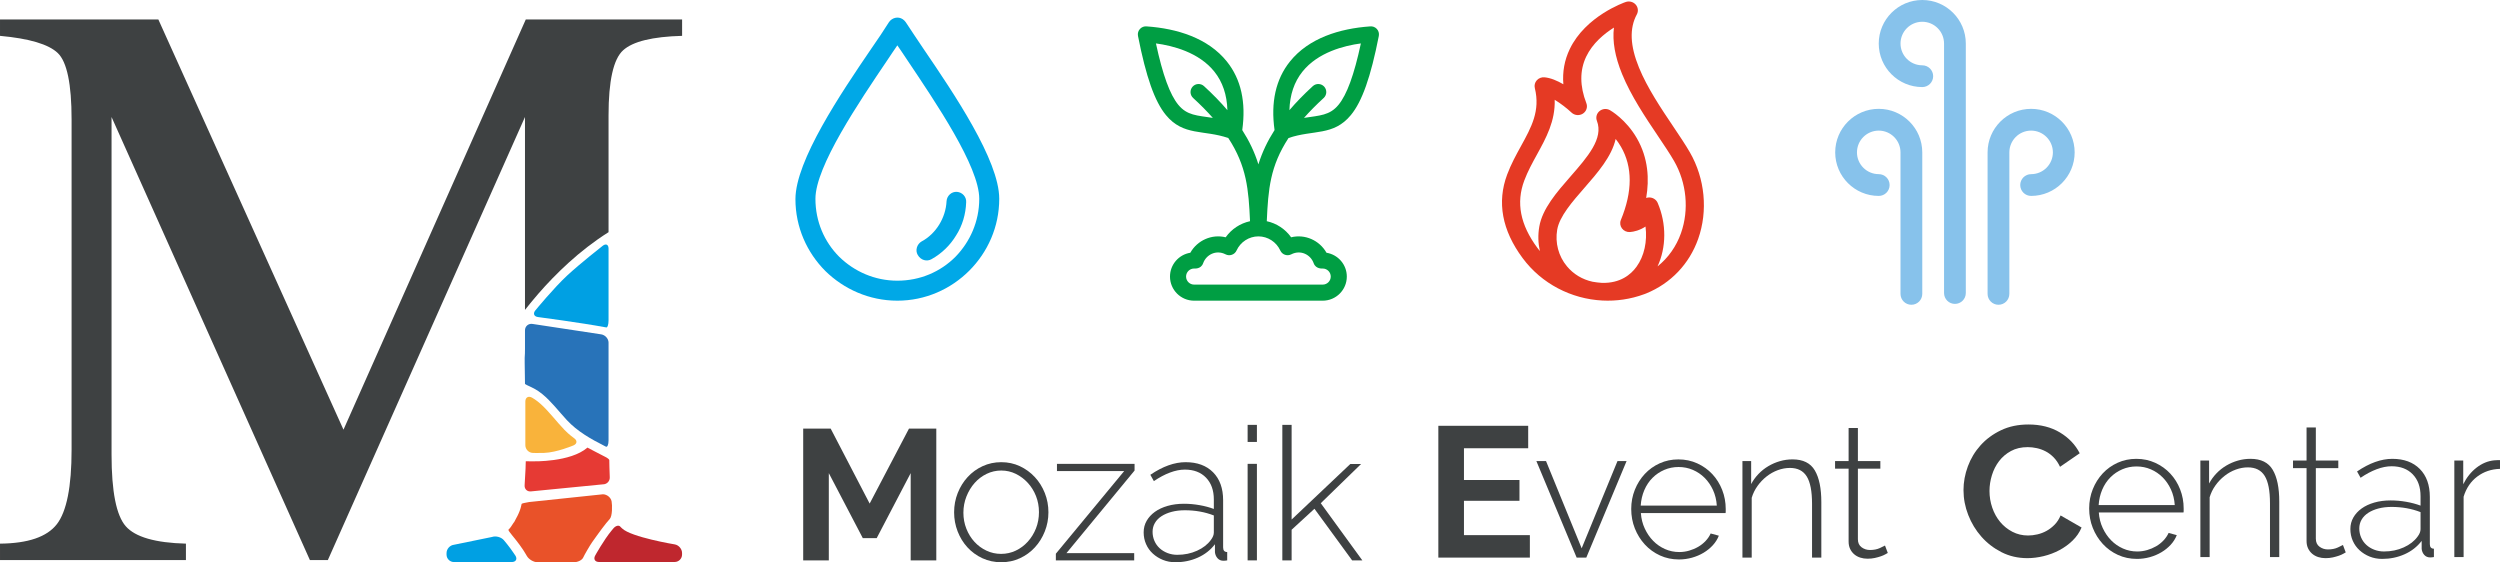 <?xml version="1.0" encoding="UTF-8"?>
<!DOCTYPE svg PUBLIC "-//W3C//DTD SVG 1.1//EN" "http://www.w3.org/Graphics/SVG/1.1/DTD/svg11.dtd">
<!-- Creator: CorelDRAW 2021.5 -->
<svg xmlns="http://www.w3.org/2000/svg" xml:space="preserve" width="106.373mm" height="23.923mm" version="1.1" style="shape-rendering:geometricPrecision; text-rendering:geometricPrecision; image-rendering:optimizeQuality; fill-rule:evenodd; clip-rule:evenodd"
viewBox="0 0 10088.17 2268.81"
 xmlns:xlink="http://www.w3.org/1999/xlink"
 xmlns:xodm="http://www.corel.com/coreldraw/odm/2003">
 <defs>
  <style type="text/css">
   <![CDATA[
    .fil0 {fill:#F9B33B;fill-rule:nonzero}
    .fil6 {fill:#E95229;fill-rule:nonzero}
    .fil1 {fill:#E63A34;fill-rule:nonzero}
    .fil9 {fill:#E53A24;fill-rule:nonzero}
    .fil4 {fill:#3E4142;fill-rule:nonzero}
    .fil3 {fill:#BF272E;fill-rule:nonzero}
    .fil10 {fill:#87C2EB;fill-rule:nonzero}
    .fil5 {fill:#2873B9;fill-rule:nonzero}
    .fil7 {fill:#00A8E7;fill-rule:nonzero}
    .fil8 {fill:#009E43;fill-rule:nonzero}
    .fil2 {fill:#00A0E3;fill-rule:nonzero}
   ]]>
  </style>
 </defs>
 <g id="Layer_x0020_1">
  <g id="_2375199560816">
   <g>
    <path class="fil0" d="M2195.45 1827.62c51.23,-1.57 118.4,-30.17 118.4,-30.17 15.16,-6.46 16.54,-19.52 3.15,-28.99 0,0 -20.55,-14.4 -39.14,-33.72 -32.75,-33.94 -60.71,-72.38 -95.63,-104.16 -19.15,-17.4 -35.92,-26.25 -35.92,-26.25 -14.49,-7.7 -26.41,-0.49 -26.41,16.01l0 176.08c0,16.52 13.42,30.58 29.97,31.21 0,0 20.35,0.81 45.6,0z"/>
    <path class="fil1" d="M2432.46 1954.52c16.44,0.13 29.06,-12.89 28.09,-29.06 -1.03,-16.14 -1.88,-65.9 -1.88,-68.84 0,-2.98 -7.97,-9.21 -17.81,-13.87l-8.77 -4.48c-20.15,-10.19 -34.96,-18.12 -34.96,-18.12 -14.46,-7.86 -26.45,-14.16 -26.65,-14.03l-0.16 0.17c-68.51,59.36 -218.88,55.28 -218.88,55.28 -16.45,-0.44 -29.85,-0.53 -29.85,-0.17 0,0.3 -0.46,14.1 -0.9,30.57l-3.68 65.22c-1.57,16.42 10.52,27.9 26.82,25.62l288.62 -28.29z"/>
    <path class="fil2" d="M2072.41 2231.31c-17.58,-26.36 -39.28,-51.6 -39.28,-51.6 -10.77,-12.49 -32.3,-18.28 -47.85,-12.86l-153.58 31.48c-16.37,1.94 -29.8,17 -29.8,33.52l0 6.23c0,16.46 13.53,29.96 29.97,29.96l232.74 0c16.53,0 23.63,-11.14 15.89,-24.81l-8.1 -11.91z"/>
    <path class="fil3" d="M2510.27 2132.29l-5.99 -5.74c-5.56,-8.4 -18.28,-6.29 -28.09,4.55l-8.2 9.78c-31.53,37.97 -66.2,100.72 -66.2,100.72 -8,14.36 -0.97,26.21 15.51,26.21l304.99 0c16.44,0 29.97,-13.5 29.97,-29.96l0 -6.26c0,-16.48 -13.36,-32.08 -29.6,-34.82 0,0 -175.85,-29.04 -212.38,-64.48z"/>
    <path class="fil4" d="M2121.68 78.54l-735.64 1655.35 -747.09 -1655.35 -638.94 0 0 66.12c118.25,10.78 196.07,33.92 233.13,69.36 37.13,35.56 55.72,124.81 55.72,267.87l0 1332.66c0,149.53 -19.93,249.88 -59.73,300.98 -39.81,51.09 -116.15,77.14 -229.12,78.2l0 66.17 750.23 0 0 -66.17c-123.65,-3.21 -204.64,-26.65 -242.74,-70.13 -38.28,-43.57 -57.37,-140.13 -57.37,-289.66l0 -1361.79 800.33 1787.76 72.56 0 795.43 -1787.76 0 778.36c16.27,-20.62 34.15,-42.54 53.87,-65.25 67.31,-77.44 164.64,-173.77 283.33,-248.37l0 -471.13c0,-139.82 19.66,-227.48 58.93,-262.97 39.24,-35.53 118.5,-54.88 237.9,-58.13l0 -66.12 -630.81 0z"/>
    <path class="fil2" d="M2442.59 1320.56l4.36 0.7c4.82,0.77 8.7,-12.09 8.7,-28.56l0 -289.33c0,-16.5 -10.57,-21.69 -23.56,-11.51 0,0 -90.21,70.58 -143.21,119.73 -53.83,49.88 -128.53,140.79 -128.53,140.79 -10.48,12.73 -5.66,24.88 10.61,27 0,0 169.11,22.22 271.63,41.18z"/>
    <path class="fil5" d="M2148.15 1307.07c-16.34,-2.14 -29.7,9.58 -29.7,26.01l0 72.29c0,16.44 -0.44,29.93 -0.77,30 -0.44,0.03 -0.64,13.55 -0.44,30.04l0.77 51.56c0.21,16.5 0.44,30.94 0.44,32.1 0,1.14 12.4,7.57 27.43,14.21 0,0 21.13,9.33 42.39,26.91 37.33,30.7 66.32,69.57 98.93,104.86 42.22,45.64 97.34,76.77 152.48,104.61l5.33 2.71c5.85,2.84 10.64,-8.31 10.64,-24.81l0 -32.48 0 -59.98 0 -95.48 0 -49.88 0 -49.99 0 -48.32 0 -58.7c0,-15.77 -13.23,-30.88 -29.49,-33.49l-278.01 -42.18z"/>
    <path class="fil6" d="M2467.99 2023.38c-2.71,-15.61 -18.47,-28.57 -34.91,-28.83l-297.97 31.34c-16.26,2.54 -29.86,5.85 -30.23,7.44 -0.36,1.54 -1.37,6.02 -1.5,6.66 -0.17,0.7 -1.38,5.15 -2.48,9.98l-1.27 4.12c-3.73,12.22 -10.75,26.12 -10.75,26.12 -7.47,14.73 -13.86,26.81 -14.13,26.81 -0.36,0 -3.02,3.09 -5.19,6.97 -2.18,3.85 -8.51,12.89 -8.61,12.95 0,0.1 -2.58,3.19 -5.52,6.68l-2.85 2.87 -1.03 1.14c-1.38,1.17 6.29,12.45 17.03,25.01 0,0 24.54,28.93 43.13,57.42 10.14,15.77 13.59,22.3 13.59,22.3 7.86,14.57 27.65,26.46 44.09,26.46l145.72 0c16.44,0 33.69,-8.54 38.3,-19.09 4.67,-10.48 26.52,-48.25 35.92,-61.71 0,0 36.37,-51.7 56.43,-76.53 1.34,-1.61 2.67,-3.15 4.05,-4.76 9.67,-11.45 10.38,-12.09 10.38,-12.09 11.32,-11.99 10.58,-55.75 7.8,-71.24z"/>
   </g>
   <g>
    <polygon class="fil4" points="3674.83,2261.31 3674.83,1909.2 3537.73,2171.4 3481.56,2171.4 3344.48,1909.2 3344.48,2261.31 3241.1,2261.31 3241.1,1729.41 3351.94,1729.41 3509.29,2032.06 3668.07,1729.41 3778.22,1729.41 3778.22,2261.31 "/>
    <path class="fil4" d="M3887.57 2068.78c0,22.99 3.98,44.56 11.98,64.8 7.99,20.21 18.87,37.84 32.59,52.8 13.75,14.99 29.85,26.87 48.31,35.6 18.5,8.73 38.21,13.12 59.19,13.12 20.98,0 40.71,-4.39 59.19,-13.12 18.46,-8.73 34.72,-20.85 48.71,-36.33 13.95,-15.46 24.96,-33.33 32.96,-53.56 7.96,-20.21 11.98,-42.06 11.98,-65.54 0,-22.99 -4.02,-44.56 -11.98,-64.81 -7.99,-20.24 -19.01,-37.94 -32.96,-53.19 -13.99,-15.22 -30.11,-27.33 -48.31,-36.33 -18.27,-8.96 -37.84,-13.49 -58.82,-13.49 -20.98,0 -40.71,4.52 -59.19,13.49 -18.49,9 -34.59,21.24 -48.31,36.7 -13.75,15.49 -24.72,33.62 -32.98,54.33 -8.23,20.71 -12.35,42.59 -12.35,65.54zm152.83 200c-27.46,0 -52.82,-5.35 -76.05,-16.09 -23.22,-10.74 -43.32,-25.32 -60.29,-43.82 -16.99,-18.47 -30.24,-39.95 -39.71,-64.4 -9.5,-24.49 -14.25,-50.22 -14.25,-77.19 0,-27.44 4.88,-53.43 14.62,-77.88 9.73,-24.5 23.08,-45.98 40.08,-64.44 16.97,-18.46 37.07,-33.09 60.29,-43.82 23.25,-10.75 48.35,-16.09 75.31,-16.09 26.96,0 51.92,5.35 74.91,16.09 22.95,10.74 43.06,25.36 60.29,43.82 17.23,18.46 30.71,39.95 40.45,64.44 9.77,24.45 14.61,50.44 14.61,77.88 0,26.97 -4.85,52.7 -14.61,77.19 -9.74,24.46 -23.08,45.93 -40.05,64.4 -16.99,18.5 -37.1,33.09 -60.32,43.82 -23.23,10.75 -48.32,16.09 -75.28,16.09z"/>
    <polygon class="fil4" points="4260.65,2234.34 4536.33,1900.97 4265.12,1900.97 4265.12,1871.77 4578.28,1871.77 4578.28,1898.73 4303.33,2232.1 4576.78,2232.1 4576.78,2261.31 4260.65,2261.31 "/>
    <path class="fil4" d="M4750.57 2238.83c28.97,0 55.54,-5.49 79.79,-16.49 24.23,-10.97 42.79,-25.46 55.81,-43.43 7.96,-10.51 11.98,-20.48 11.98,-29.98l0 -68.92c-17.97,-7 -36.7,-12.25 -56.17,-15.72 -19.48,-3.48 -39.72,-5.25 -60.7,-5.25 -19.47,0 -37.2,2.13 -53.19,6.35 -15.99,4.25 -29.71,10.14 -41.19,17.63 -11.5,7.49 -20.37,16.6 -26.59,27.33 -6.26,10.75 -9.37,22.62 -9.37,35.6 0,12.98 2.51,25.19 7.49,36.7 4.99,11.48 11.98,21.35 20.98,29.57 9,8.23 19.6,14.76 31.86,19.48 12.21,4.75 25.32,7.12 39.31,7.12zm-7.5 29.98c-17.96,0 -34.72,-3.15 -50.18,-9.37 -15.5,-6.26 -29.11,-14.72 -40.82,-25.49 -11.74,-10.71 -20.87,-23.45 -27.37,-38.21 -6.49,-14.72 -9.73,-30.58 -9.73,-47.54 0,-16.99 3.97,-32.48 12.01,-46.47 7.97,-13.95 19.07,-26.06 33.33,-36.33 14.22,-10.2 31.32,-18.2 51.32,-23.96 19.97,-5.76 41.96,-8.63 65.91,-8.63 20.98,0 42.05,1.87 63.3,5.62 21.21,3.75 40.32,8.9 57.31,15.35l0 -38.21c0,-36.94 -10.47,-66.27 -31.45,-88.02 -20.98,-21.72 -49.45,-32.6 -85.42,-32.6 -18.97,0 -39.07,4.02 -60.29,12.02 -21.24,7.99 -42.86,19.47 -64.8,34.46l-14.25 -25.5c49.95,-33.95 97.39,-50.92 142.36,-50.92 46.94,0 83.87,13.62 110.84,40.82 27,27.24 40.49,64.8 40.49,112.75l0 190.26c0,12.51 5.48,18.74 16.45,18.74l0 33.72c-2.5,0.46 -5.11,0.86 -7.86,1.1 -2.74,0.27 -5.11,0.4 -7.12,0.4 -9.97,0 -17.96,-3.38 -23.96,-10.14 -5.98,-6.72 -9.5,-14.85 -10.51,-24.32l0 -32.22c-17.96,23.48 -40.95,41.44 -68.92,53.92 -27.97,12.48 -58.18,18.74 -90.64,18.74z"/>
    <path class="fil4" d="M5034.48 1871.75l37.48 0 0 389.54 -37.48 0 0 -389.54zm0 -157.31l37.48 0 0 68.92 -37.48 0 0 -68.92z"/>
    <polygon class="fil4" points="5456.23,2261.31 5304.16,2053.04 5212.03,2137.68 5212.03,2261.31 5174.56,2261.31 5174.56,1714.46 5212.03,1714.46 5212.03,2096.5 5448.73,1872.5 5492.19,1872.5 5329.63,2030.59 5497.41,2261.31 "/>
    <polygon class="fil4" points="6173.43,2159.42 6173.43,2250.06 5804.1,2250.06 5804.1,1718.19 6166.67,1718.19 6166.67,1808.83 5907.48,1808.83 5907.48,1936.94 6131.48,1936.94 6131.48,2020.85 5907.48,2020.85 5907.48,2159.42 "/>
    <polygon class="fil4" points="6362.21,2250.07 6199.65,1860.53 6238.62,1860.53 6382.45,2212.6 6527.02,1860.53 6563.72,1860.53 6401.15,2250.07 "/>
    <path class="fil4" d="M6927.81 2040.32c-1.51,-22.95 -6.63,-43.93 -15.35,-62.93 -8.73,-18.97 -19.98,-35.34 -33.72,-49.05 -13.72,-13.75 -29.58,-24.49 -47.58,-32.22 -17.96,-7.77 -37.2,-11.61 -57.68,-11.61 -20.48,0 -39.68,3.84 -57.68,11.61 -17.96,7.73 -33.82,18.46 -47.57,32.22 -13.72,13.71 -24.7,30.22 -32.96,49.42 -8.23,19.23 -13.12,40.08 -14.59,62.56l307.13 0zm-152.83 217.23c-27.46,0 -52.93,-5.35 -76.42,-16.08 -23.44,-10.75 -43.82,-25.46 -61.06,-44.2 -17.23,-18.73 -30.71,-40.32 -40.45,-64.8 -9.73,-24.46 -14.59,-50.69 -14.59,-78.66 0,-27.46 4.86,-53.29 14.59,-77.52 9.74,-24.22 23.12,-45.47 40.08,-63.69 17,-18.21 37.11,-32.6 60.33,-43.07 23.22,-10.5 48.31,-15.72 75.28,-15.72 27.46,0 52.93,5.36 76.41,16.09 23.45,10.74 43.69,25.23 60.69,43.46 16.97,18.23 30.22,39.44 39.68,63.66 9.5,24.22 14.25,49.82 14.25,76.78l0 9.37c0,3.75 -0.27,6.13 -0.77,7.12l-341.6 0c1.51,22.46 6.76,43.33 15.72,62.54 9,19.23 20.34,35.87 34.09,49.82 13.72,13.98 29.58,24.99 47.58,32.96 17.96,7.99 37.2,12.01 57.68,12.01 13.48,0 26.7,-1.87 39.71,-5.62 12.98,-3.75 25.09,-8.86 36.33,-15.35 11.25,-6.49 21.22,-14.35 29.95,-23.61 8.73,-9.24 15.62,-19.35 20.61,-30.32l32.96 8.97c-5.49,13.98 -13.62,26.87 -24.33,38.61 -10.77,11.71 -23.25,21.85 -37.47,30.31 -14.22,8.5 -29.85,15.13 -46.81,19.88 -16.99,4.71 -34.45,7.08 -52.45,7.08z"/>
    <path class="fil4" d="M7349.56 2250.07l-37.47 0 0 -217.24c0,-50.45 -7.09,-87.16 -21.35,-110.13 -14.22,-22.95 -36.83,-34.46 -67.78,-34.46 -16.5,0 -32.86,3.02 -49.09,9 -16.23,5.99 -31.34,14.49 -45.29,25.46 -13.99,11 -26.23,23.85 -36.74,38.57 -10.47,14.76 -18.23,30.61 -23.22,47.58l0 241.22 -37.44 0 0 -389.54 35.2 0 0 92.87c7.99,-14.98 17.86,-28.57 29.61,-40.82 11.7,-12.24 24.95,-22.71 39.68,-31.48 14.75,-8.73 30.34,-15.46 46.83,-20.21 16.46,-4.75 33.46,-7.13 50.93,-7.13 42.45,0 72.43,14.86 89.9,44.56 17.5,29.75 26.23,72.3 26.23,127.75l0 223.99z"/>
    <path class="fil4" d="M7617.75 2231.34c-2,1.01 -5.39,2.88 -10.1,5.62 -4.75,2.74 -10.74,5.39 -18,7.86 -7.23,2.5 -15.35,4.75 -24.33,6.75 -9,1.98 -18.73,2.98 -29.24,2.98 -10.47,0 -20.34,-1.5 -29.58,-4.48 -9.27,-3.02 -17.36,-7.5 -24.35,-13.49 -6.99,-5.98 -12.48,-13.25 -16.45,-21.75 -4.02,-8.47 -6.02,-18.46 -6.02,-29.94l0 -293.68 -54.67 0 0 -30.72 54.67 0 0 -133.32 37.47 0 0 133.32 90.63 0 0 30.72 -90.63 0 0 284.68c0,14.48 4.98,25.36 14.98,32.59 9.97,7.26 21.22,10.87 33.7,10.87 15.49,0 28.84,-2.65 40.08,-7.86 11.24,-5.25 18.1,-8.63 20.61,-10.14l11.24 29.98z"/>
    <path class="fil4" d="M7923.22 1978.14c0,-32.45 5.85,-64.55 17.6,-96.26 11.74,-31.71 28.84,-60.05 51.32,-85.04 22.49,-24.96 49.95,-45.17 82.4,-60.66 32.45,-15.5 69.42,-23.23 110.87,-23.23 48.95,0 91.27,10.75 126.97,32.19 35.7,21.48 62.3,49.45 79.8,83.91l-79.43 54.7c-6.99,-14.99 -15.49,-27.61 -25.46,-37.84 -10.01,-10.24 -20.74,-18.37 -32.22,-24.35 -11.48,-5.99 -23.48,-10.35 -35.96,-13.12 -12.48,-2.71 -24.7,-4.12 -36.7,-4.12 -25.97,0 -48.59,5.25 -67.79,15.75 -19.23,10.48 -35.19,24.09 -47.94,40.82 -12.75,16.73 -22.34,35.7 -28.84,56.94 -6.49,21.22 -9.73,42.33 -9.73,63.3 0,23.45 3.75,46.07 11.24,67.78 7.49,21.72 18.1,40.82 31.82,57.31 13.75,16.46 30.21,29.71 49.45,39.72 19.23,9.97 40.32,14.96 63.29,14.96 11.98,0 24.46,-1.47 37.48,-4.49 12.97,-3.01 25.32,-7.73 37.06,-14.22 11.75,-6.5 22.59,-14.86 32.59,-25.09 9.98,-10.24 17.97,-22.62 23.99,-37.1l84.64 48.71c-8.5,19.97 -20.61,37.57 -36.33,52.8 -15.72,15.26 -33.46,28.1 -53.19,38.57 -19.75,10.51 -40.82,18.5 -63.3,23.99 -22.48,5.48 -44.46,8.23 -65.91,8.23 -37.97,0 -72.66,-7.97 -104.15,-23.96 -31.45,-15.99 -58.54,-36.83 -81.26,-62.56 -22.75,-25.73 -40.46,-54.94 -53.2,-87.66 -12.75,-32.69 -19.1,-66.04 -19.1,-100z"/>
    <path class="fil4" d="M8775.72 2038.07c-1.51,-22.96 -6.63,-43.93 -15.36,-62.93 -8.73,-18.97 -19.97,-35.34 -33.72,-49.05 -13.71,-13.75 -29.57,-24.49 -47.54,-32.22 -18,-7.77 -37.23,-11.61 -57.71,-11.61 -20.48,0 -39.68,3.84 -57.68,11.61 -17.96,7.73 -33.83,18.46 -47.54,32.22 -13.75,13.71 -24.72,30.22 -32.98,49.42 -8.23,19.23 -13.09,40.08 -14.59,62.56l307.13 0zm-152.83 217.23c-27.47,0 -52.93,-5.35 -76.42,-16.08 -23.45,-10.75 -43.8,-25.46 -61.06,-44.2 -17.19,-18.73 -30.71,-40.32 -40.45,-64.8 -9.74,-24.46 -14.59,-50.69 -14.59,-78.66 0,-27.46 4.85,-53.3 14.59,-77.52 9.74,-24.22 23.12,-45.47 40.08,-63.7 16.99,-18.2 37.11,-32.59 60.33,-43.06 23.22,-10.51 48.31,-15.72 75.27,-15.72 27.47,0 52.93,5.36 76.42,16.09 23.45,10.74 43.69,25.23 60.69,43.46 16.97,18.23 30.22,39.44 39.68,63.66 9.5,24.22 14.25,49.82 14.25,76.78l0 9.37c0,3.75 -0.27,6.13 -0.77,7.12l-341.6 0c1.51,22.46 6.76,43.33 15.72,62.54 9,19.23 20.34,35.87 34.09,49.82 13.71,13.98 29.61,24.99 47.58,32.96 17.96,7.99 37.2,12.01 57.67,12.01 13.49,0 26.71,-1.88 39.72,-5.62 12.98,-3.75 25.09,-8.87 36.33,-15.35 11.24,-6.49 21.22,-14.35 29.94,-23.62 8.73,-9.23 15.63,-19.34 20.62,-30.31l32.95 8.97c-5.48,13.98 -13.61,26.87 -24.32,38.61 -10.77,11.71 -23.23,21.84 -37.47,30.31 -14.23,8.5 -29.85,15.13 -46.81,19.87 -16.99,4.72 -34.45,7.09 -52.45,7.09z"/>
    <path class="fil4" d="M9197.48 2247.82l-37.47 0 0 -217.24c0,-50.45 -7.09,-87.16 -21.35,-110.13 -14.22,-22.95 -36.83,-34.46 -67.78,-34.46 -16.49,0 -32.85,3.01 -49.08,9 -16.23,5.98 -31.35,14.48 -45.3,25.46 -13.98,11 -26.23,23.85 -36.73,38.57 -10.48,14.76 -18.24,30.61 -23.23,47.58l0 241.22 -37.43 0 0 -389.54 35.19 0 0 92.87c7.99,-14.98 17.87,-28.57 29.61,-40.82 11.71,-12.24 24.96,-22.71 39.68,-31.48 14.72,-8.73 30.35,-15.46 46.84,-20.21 16.46,-4.75 33.46,-7.13 50.92,-7.13 42.46,0 72.44,14.86 89.9,44.56 17.5,29.75 26.23,72.3 26.23,127.74l0 224z"/>
    <path class="fil4" d="M9465.66 2229.09c-2,1.01 -5.39,2.88 -10.1,5.62 -4.75,2.74 -10.74,5.39 -18,7.86 -7.23,2.51 -15.35,4.75 -24.33,6.76 -9,1.97 -18.73,2.98 -29.24,2.98 -10.47,0 -20.34,-1.51 -29.57,-4.49 -9.24,-3.02 -17.36,-7.49 -24.36,-13.49 -6.99,-5.98 -12.48,-13.25 -16.45,-21.75 -4.02,-8.46 -6.02,-18.46 -6.02,-29.94l0 -293.68 -54.67 0 0 -30.71 54.67 0 0 -133.33 37.47 0 0 133.33 90.64 0 0 30.71 -90.64 0 0 284.68c0,14.48 4.98,25.36 14.98,32.59 9.97,7.26 21.22,10.87 33.7,10.87 15.49,0 28.84,-2.64 40.08,-7.86 11.24,-5.24 18.1,-8.63 20.61,-10.13l11.24 29.97z"/>
    <path class="fil4" d="M9619.98 2225.35c28.97,0 55.54,-5.48 79.8,-16.49 24.22,-10.97 42.79,-25.46 55.8,-43.43 7.97,-10.51 11.98,-20.48 11.98,-29.98l0 -68.92c-17.96,-6.99 -36.7,-12.24 -56.17,-15.72 -19.47,-3.48 -39.72,-5.25 -60.7,-5.25 -19.47,0 -37.2,2.14 -53.19,6.35 -15.99,4.25 -29.7,10.14 -41.18,17.63 -11.51,7.5 -20.38,16.6 -26.6,27.34 -6.26,10.74 -9.37,22.61 -9.37,35.59 0,12.98 2.51,25.2 7.49,36.7 4.99,11.48 11.98,21.35 20.98,29.58 9,8.23 19.61,14.75 31.86,19.47 12.21,4.75 25.32,7.12 39.31,7.12zm-7.49 29.98c-17.97,0 -34.73,-3.14 -50.19,-9.37 -15.49,-6.25 -29.11,-14.72 -40.82,-25.49 -11.74,-10.71 -20.87,-23.45 -27.37,-38.2 -6.49,-14.73 -9.73,-30.59 -9.73,-47.54 0,-17 4.01,-32.49 12.01,-46.48 7.97,-13.95 19.07,-26.06 33.33,-36.33 14.22,-10.2 31.32,-18.2 51.33,-23.96 19.97,-5.75 41.95,-8.63 65.9,-8.63 20.98,0 42.06,1.88 63.3,5.62 21.21,3.75 40.32,8.9 57.31,15.35l0 -38.21c0,-36.93 -10.47,-66.27 -31.45,-88.02 -20.98,-21.72 -49.45,-32.59 -85.42,-32.59 -18.97,0 -39.07,4.01 -60.29,12.01 -21.24,7.99 -42.86,19.47 -64.8,34.46l-14.25 -25.49c49.95,-33.96 97.4,-50.93 142.36,-50.93 46.94,0 83.87,13.62 110.84,40.82 27,27.24 40.49,64.81 40.49,112.75l0 190.26c0,12.52 5.49,18.74 16.46,18.74l0 33.72c-2.51,0.46 -5.12,0.87 -7.86,1.1 -2.75,0.28 -5.12,0.41 -7.13,0.41 -9.97,0 -17.96,-3.39 -23.96,-10.14 -5.98,-6.72 -9.49,-14.86 -10.5,-24.35l0 -32.19c-17.97,23.48 -40.95,41.45 -68.93,53.93 -27.97,12.47 -58.17,18.73 -90.63,18.73z"/>
    <path class="fil4" d="M10088.17 1891.99c-34.97,1 -65.54,11.37 -91.77,31.08 -26.22,19.74 -44.56,46.84 -55.06,81.29l0 243.47 -37.44 0 0 -389.56 35.96 0 0 95.88c13.49,-27.44 31.32,-49.78 53.56,-67.05 22.22,-17.22 46.07,-27.07 71.54,-29.57 4.98,-0.5 9.46,-0.74 13.48,-0.74l9.74 0 0 35.2z"/>
    <path class="fil7" d="M3855.31 1036.43c-60.52,60.53 -142.76,96.22 -234.3,96.22 -91.57,0 -173.81,-37.27 -234.32,-96.22 -60.53,-60.53 -96.22,-142.76 -96.22,-234.3 0,-130.34 175.35,-389.5 291.74,-561.73 13.95,-20.17 26.36,-40.35 38.81,-57.41 12.41,17.06 24.83,37.24 38.78,57.41 116.39,173.77 291.74,431.39 291.74,561.73 0,91.54 -37.27,173.77 -96.22,234.3zm-128.81 -839.49c-26.36,-38.78 -49.65,-74.48 -71.36,-107.06 -3.11,-4.65 -7.77,-9.29 -12.41,-12.41 -18.64,-12.4 -43.46,-6.22 -55.88,12.41 -20.17,32.59 -43.45,66.72 -71.36,107.06 -122.59,180 -305.7,451.57 -305.7,606.73 0,113.28 46.54,215.7 121.01,290.17 74.51,72.93 176.92,119.48 290.2,119.48 113.26,0 215.66,-46.55 290.17,-121.01 74.48,-74.51 121.01,-176.92 121.01,-290.17 0,-155.2 -183.11,-425.19 -305.7,-605.2z"/>
    <path class="fil7" d="M3861.52 774.19c-21.72,-1.54 -40.35,15.52 -41.89,37.24 -1.57,34.16 -12.41,66.75 -29.51,94.65 -17.06,27.94 -41.88,52.76 -71.36,68.28 -18.64,10.88 -26.36,35.7 -15.52,54.3 12.41,21.75 37.23,27.93 55.87,17.09 41.89,-23.28 76.05,-57.41 99.3,-96.22 24.82,-38.81 38.81,-85.34 40.34,-133.46 1.57,-21.71 -15.52,-40.34 -37.23,-41.89z"/>
    <path class="fil8" d="M4754.93 423.12c-33.99,-41.19 -62.96,-120.48 -90.4,-247.89 67.49,9 173.2,35.63 235.8,113.89 33.22,41.48 50.79,93.58 52.56,155.44 -27.24,-31.99 -58.58,-64.17 -94.45,-97.03 -13.18,-12.11 -33.72,-11.2 -45.81,1.98 -12.11,13.21 -11.24,33.72 1.98,45.84 30.47,27.93 56.77,54.66 79.49,80.39 -64.01,-9.97 -103.71,-9.67 -139.18,-52.63zm411.39 587.83c7.73,16.82 27.93,23.82 44.39,15.32 37.51,-19.37 77.96,1.04 90.27,35.77 8.8,24.69 36,21.4 36.53,21.55 17.87,0 32.42,14.55 32.42,32.44 0,17.87 -14.56,32.42 -32.42,32.42l-518.98 0c-17.86,0 -32.42,-14.56 -32.42,-32.42 0,-17.9 14.56,-32.44 32.42,-32.44 1.2,-0.3 27.57,3.61 36.54,-21.55 12.24,-34.46 52.52,-55.27 90.27,-35.77 16.45,8.51 36.7,1.51 44.39,-15.32 15.83,-34.66 50.48,-57.08 88.26,-57.11l0 0 0.04 0 0.03 0 0 0c37.81,0.03 72.44,22.45 88.27,57.11zm89.39 -721.83c62.59,-78.26 168.32,-104.89 235.8,-113.89 -27.41,127.4 -56.41,206.7 -90.4,247.89 -35.5,43.02 -75.28,42.69 -139.18,52.63 22.71,-25.73 49.01,-52.46 79.49,-80.39 13.21,-12.11 14.08,-32.62 2.01,-45.84 -12.11,-13.18 -32.62,-14.09 -45.84,-1.98 -35.87,32.86 -67.22,65.04 -94.45,97.03 1.77,-61.86 19.34,-113.96 52.56,-155.44zm-304.72 -40.55c-76.49,-95.62 -202.28,-133.46 -322.99,-141.99 -21.85,-2.77 -40.15,16.7 -35.91,38.45 32.65,165.91 67.42,264.41 112.82,319.38 70.46,85.34 151.96,58.25 251.62,92.57 74.54,114.26 81.94,208.17 87.66,335.64 -39.55,8.54 -74.74,31.75 -98.26,64.94 -55.57,-13.85 -114.25,11.95 -142.72,62.37 -46.4,7.4 -81.97,47.67 -81.97,96.12 0,53.67 43.65,97.29 97.28,97.29l518.98 0c53.67,0 97.29,-43.63 97.29,-97.29 0,-48.44 -35.56,-88.72 -81.97,-96.12 -28.47,-50.45 -87.22,-76.18 -142.73,-62.37 -23.52,-33.18 -58.71,-56.4 -98.26,-64.94 5.82,-129.27 13.32,-221.68 87.7,-335.64 99.63,-34.32 181.2,-7.26 251.59,-92.57 45.4,-54.97 80.19,-153.47 112.81,-319.38 4.25,-21.68 -13.95,-41.22 -35.9,-38.45 -121.58,8.6 -246.81,46.81 -322.99,141.99 -56.87,71.1 -77.69,164 -61.83,276.29 -27.73,43.19 -49.81,88.76 -65.2,138.34 -15.39,-49.58 -37.47,-95.15 -65.17,-138.34 15.82,-112.29 -4.95,-205.19 -61.86,-276.29z"/>
    <path class="fil9" d="M6783.33 940.58c-19.1,54.07 -51.71,99.97 -94.65,134.37 35.54,-76.25 36.61,-171.93 0.54,-256.15 -6.09,-14.28 -21.02,-23.11 -36.83,-21.91 -3.35,0.27 -6.56,0.93 -9.61,2 13.05,-75.38 8.84,-160.59 -37.6,-241.09 -44.1,-76.38 -105.92,-111.71 -108.53,-113.18 -13.42,-7.57 -30.24,-6.13 -42.05,3.55 -11.82,9.66 -16.07,25.52 -10.61,39.58 27.47,70.93 -37.5,145.3 -106.29,224.06 -55.97,64.06 -113.81,130.31 -126.3,203.14 -5.65,33.02 -4.68,66.35 2.45,98.19 -3.52,-4.32 -6.96,-8.73 -10.31,-13.25 -68.92,-93.05 -86.18,-181.7 -52.76,-271.03 13.98,-37.4 33.16,-72.24 51.69,-105.9 36.4,-66.14 73.8,-134.09 71.19,-220.28 24.63,14.93 50.59,35.43 67.95,51.7 12.35,11.57 31.29,13.34 45.61,4.28 14.31,-9.09 20.24,-26.59 14.22,-42.16 -26.87,-69.38 -27.07,-132.62 -0.67,-187.99 25.6,-53.63 72.07,-92.14 111.92,-117.17 -6.7,55.38 4.28,117.4 32.92,187.47 36.2,88.52 94.12,174.64 145.21,250.66 24.52,36.47 47.7,70.93 64.47,100.03 50.81,88.19 61.29,196.99 28.06,291.07zm-460.59 133.73c-33.87,-40.82 -48.04,-94.58 -39.02,-147.47 9.2,-53.56 60.46,-112.25 110,-168.99 52.53,-60.13 109.91,-125.83 125.91,-197.16 7.39,9.33 14.75,19.87 21.54,31.65 46.97,81.33 46.77,180.69 -0.53,295.29 -4.68,11.3 -3.02,24.19 4.38,34.06 7.4,9.9 19.51,15.46 32.06,14.69 16.06,-0.97 40.51,-7.16 63,-22.21 7.69,59.15 -4.89,119.14 -36.44,162.43 -22.55,31.01 -65.01,67.01 -139.65,64.87 -12.65,-0.86 -25.23,-2.37 -37.64,-4.58 -40.95,-8.9 -76.98,-30.44 -103.61,-62.56zm496.56 -459.29c-18,-31.25 -41.85,-66.72 -67.08,-104.22 -49.22,-73.18 -104.99,-156.11 -138.44,-237.98 -36.2,-88.53 -39.04,-158.72 -8.71,-214.63 7.03,-12.95 5.16,-28.77 -4.74,-39.85 -9.91,-11.07 -25.77,-15.18 -40.02,-10.3 -6.59,2.24 -161.96,56.7 -225.87,189.96 -21.31,44.4 -29.91,91.91 -25.86,142.03 -24.46,-14.25 -51.25,-25.83 -76.17,-28.07 -11.78,-1.03 -23.29,3.44 -31.02,12.08 -7.73,8.59 -10.67,20.3 -7.93,31.45 22.55,91.67 -13.71,157.58 -55.74,233.86 -19.74,35.87 -40.14,72.93 -55.94,115.12 -41.65,111.44 -20.74,224.73 62.2,336.74 77.18,104.22 196.99,165.11 321.95,171.53 56.45,2.91 113.93,-5.28 168.96,-25.6 2.41,-0.87 4.82,-1.8 7.23,-2.71 0.23,-0.09 0.46,-0.2 0.7,-0.29 99.53,-40.69 174.07,-118.95 209.9,-220.35 39.88,-112.85 27.37,-243.23 -33.42,-348.78z"/>
    <path class="fil10" d="M7581.22 175.68c0,96.89 78.82,175.68 175.68,175.68 24.26,0 43.93,-19.64 43.93,-43.93 0,-24.25 -19.67,-43.89 -43.93,-43.89 -48.44,0 -87.82,-39.44 -87.82,-87.86 0,-48.41 39.38,-87.86 87.82,-87.86 48.45,0 87.86,39.44 87.86,87.86l0 1006.71c0,24.29 19.68,43.93 43.93,43.93 24.26,0 43.9,-19.64 43.9,-43.93l0 -1006.71c0,-96.9 -78.79,-175.68 -175.69,-175.68 -96.86,0 -175.68,78.78 -175.68,175.68z"/>
    <path class="fil10" d="M7756.9 1185.88l0 -570.97c0,-96.9 -78.82,-175.72 -175.68,-175.72 -96.9,0 -175.69,78.82 -175.69,175.72 0,96.89 78.79,175.68 175.69,175.68 24.25,0 43.93,-19.64 43.93,-43.93 0,-24.29 -19.68,-43.93 -43.93,-43.93 -48.45,0 -87.86,-39.41 -87.86,-87.82 0,-48.45 39.41,-87.86 87.86,-87.86 48.44,0 87.82,39.41 87.82,87.86l0 570.97c0,24.29 19.67,43.93 43.93,43.93 24.26,0 43.93,-19.64 43.93,-43.93z"/>
    <path class="fil10" d="M8020.44 614.9l0 570.97c0,24.29 19.67,43.93 43.93,43.93 24.25,0 43.93,-19.64 43.93,-43.93l0 -570.97c0,-48.41 39.38,-87.86 87.82,-87.86 48.44,0 87.86,39.44 87.86,87.86 0,48.41 -39.41,87.86 -87.86,87.86 -24.26,0 -43.93,19.63 -43.93,43.89 0,24.29 19.67,43.93 43.93,43.93 96.89,0 175.68,-78.79 175.68,-175.68 0,-96.9 -78.79,-175.69 -175.68,-175.69 -96.86,0 -175.68,78.79 -175.68,175.69z"/>
   </g>
  </g>
 </g>
</svg>
